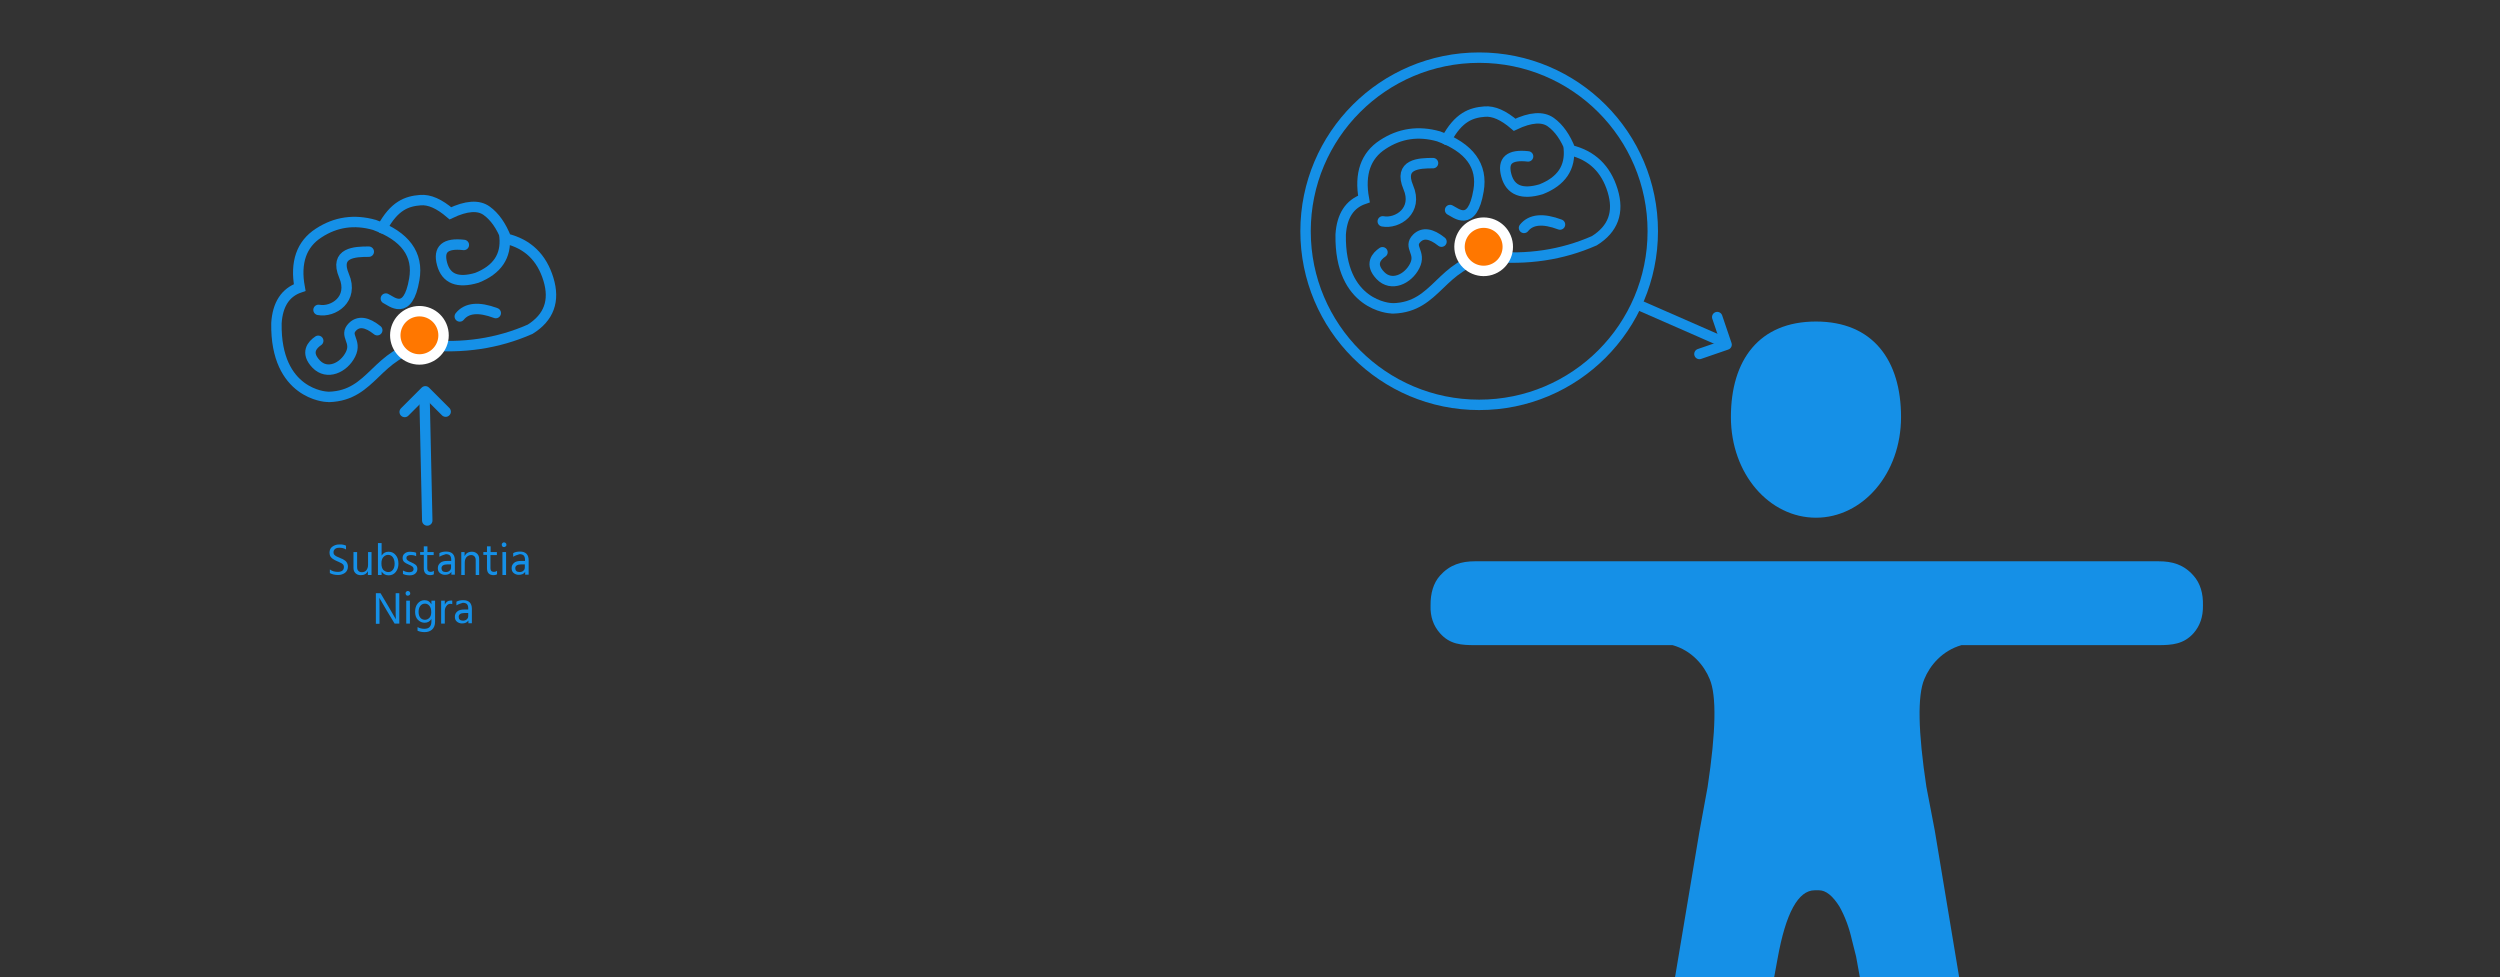 <?xml version="1.0" encoding="utf-8"?>
<!-- Generator: Adobe Illustrator 23.0.2, SVG Export Plug-In . SVG Version: 6.00 Build 0)  -->
<svg version="1.1" id="Layer_1" xmlns="http://www.w3.org/2000/svg" xmlns:xlink="http://www.w3.org/1999/xlink" x="0px" y="0px"
	 viewBox="0 0 1440 563" style="enable-background:new 0 0 1440 563;" xml:space="preserve">
<rect x="0" y="0" width="1440" height="563" fill="#333333" stroke="none"/>
<style type="text/css">
	.st0{fill-rule:evenodd;clip-rule:evenodd;fill:#1590E7;}
	.st1{fill:none;stroke:#1590E7;stroke-width:6;}
	.st2{fill:none;stroke:#1590E7;stroke-width:6;stroke-linecap:round;}
	.st3{fill-rule:evenodd;clip-rule:evenodd;fill:#FF7700;stroke:#FFFFFF;stroke-width:6;}
	.st4{fill:none;stroke:#1590E7;stroke-width:6;stroke-linecap:round;stroke-linejoin:round;}
</style>
<title>Illu 2&amp;3 - Substantia nigra</title>
<desc>Created with Sketch.</desc>
<g>
	<g id="Group-5" transform="translate(752, 642)">
		<path class="st0" d="M294-343.8c-26.8,0-49-25.1-49-58s16.3-55,49-55s49,22.2,49,55S320.8-343.8,294-343.8z M212.8-79l14-83.6
			l4.8-26.2c4.8-31.8,5.2-52.5,1.2-62c-3.2-7.9-10.3-16.5-21.4-19.6H97.6c-7.9,0-14.5-0.4-20.2-6.9c-3.8-4.3-5.6-9.6-5.4-15.8
			c-0.1-7.3,1.7-13.1,5.4-17.3c5.6-6.3,12.3-8.3,20.2-8.3h393.7c7.9,0,14.5,1.8,20.2,8.3c3.8,4.3,5.6,10.1,5.4,17.3
			c0.1,6.3-1.7,11.6-5.4,15.8c-5.6,6.3-12.3,6.9-20.2,6.9H377.8c-11.1,3.2-18.2,11.7-21.4,19.6c-4,9.5-3.6,30.2,1.2,62l4.8,25
			c5.3,32,10,60.3,14.1,84.8 M319.3-79l-2.2-12.1l-2.4-9.5c-1.6-7.2-4-13.5-7.1-19.1c-4-6.4-7.9-9.5-11.9-9.5h-2.4
			c-9.5,0-16.7,13.1-21.4,39.3c-0.7,3.7-1.4,7.4-2,10.9"/>
		<circle id="Oval-5-Copy-2" class="st1" cx="100" cy="-508.8" r="100"/>
		<g id="Group-2-Copy-3" transform="translate(3, 12)">
			<g id="Group" transform="translate(0.753, 0)">
				
					<g id="Group-9-Copy" transform="translate(91.123, 70.026) rotate(-107) translate(-91.123, -70.026) translate(43.123, -10.474)">
					<path id="Path-3-Copy-4" class="st2" d="M584,196.5c0,0,9.9-27.9,49-15.2c10.1,3.8,15.4,10.1,15.7,18.8
						c14.6,1.7,23.6,8.3,26.8,19.6c3.3,11.3,1.6,22-4.9,32.1c-11.4,15.1-23.7,19.4-36.7,12.8c-19.6-9.8-8.1-16.3-5.8-18.9"/>
					<path id="Path-5-Copy-4" class="st2" d="M667.5,255.5c10.4,10.5,10.7,18.2,9,25.8c-1.1,5.1-5.2,9.8-12.3,14.3
						c1.5,10.1-0.1,16.9-4.7,20.4s-10.8,5.5-18.7,6.1c-6.5,11-16.3,16.4-29.4,16.4c-13.1,0-21.2-6.2-24.5-18.5
						c-2.4-20.2,0.6-40.3,9-60.4c4.3-28.4-19.1-37.3-12.4-61.8"/>
					<path id="Path-6-Copy-2" class="st2" d="M633.2,206.7c-4,7.6-0.1,21.4,14.5,19.8c14.6-1.5,11.4,10.2,9.1,17.7"/>
					<path id="Path-7-Copy-2" class="st2" d="M644.5,297.7c4.3-9.9,2.1-14.9-6.8-15.2s-13.4,5.4-13.5,16.8c1,12.6,7,20,18,22.2"/>
					<circle id="Oval-6" class="st3" cx="602.2" cy="258" r="13.9"/>
					<path id="Path-2" class="st2" d="M601.6,303.8c6.4-8.3,7.8-15.1,4.2-20.4"/>
				</g>
			</g>
			<path id="Path-17" class="st2" d="M0-608.8"/>
			<path id="Path-18" class="st2" d="M75.3-514.8c-6-4.8-10.7-5.4-14.2-2c-5.2,5.2,2.7,8.1-1.2,15.9s-13.5,12.2-19.8,5.6
				s-2.2-11.1,1.2-13.4"/>
		</g>
		
			<g id="Group-3-Copy-2" transform="translate(218.528, 153.622) rotate(-334) translate(-218.528, -153.622) translate(191.528, 141.622)">
			<path id="Line-Copy" class="st2" d="M-266.8-533.6l51.4-2.1"/>
			<polyline id="Path-16-Copy-2" class="st4" points="-225,-547.1 -213.2,-535.2 -224.9,-523.5 			"/>
		</g>
	</g>
	<g id="Group-2-Copy-2" transform="translate(142, 705)">
		<g transform="translate(0.753, 0)">
			
				<g transform="translate(91.123, 70.026) rotate(-107) translate(-91.123, -70.026) translate(43.123, -10.474)">
				<path class="st2" d="M584,196.5c0,0,9.9-27.9,49-15.2c10.1,3.8,15.4,10.1,15.7,18.8c14.6,1.7,23.6,8.3,26.8,19.6
					c3.3,11.3,1.6,22-4.9,32.1c-11.4,15.1-23.7,19.4-36.7,12.8c-19.6-9.8-8.1-16.3-5.8-18.9"/>
				<path class="st2" d="M667.5,255.5c10.4,10.5,10.7,18.2,9,25.8c-1.1,5.1-5.2,9.8-12.3,14.3c1.5,10.1-0.1,16.9-4.7,20.4
					s-10.8,5.5-18.7,6.1c-6.5,11-16.3,16.4-29.4,16.4c-13.1,0-21.2-6.2-24.5-18.5c-2.4-20.2,0.6-40.3,9-60.4
					c4.3-28.4-19.1-37.3-12.4-61.8"/>
				<path class="st2" d="M633.2,206.7c-4,7.6-0.1,21.4,14.5,19.8c14.6-1.5,11.4,10.2,9.1,17.7"/>
				<path class="st2" d="M644.5,297.7c4.3-9.9,2.1-14.9-6.8-15.2s-13.4,5.4-13.5,16.8c1,12.6,7,20,18,22.2"/>
				<circle class="st3" cx="602.2" cy="258" r="13.9"/>
				<path class="st2" d="M601.6,303.8c6.4-8.3,7.8-15.1,4.2-20.4"/>
			</g>
		</g>
		<path class="st2" d="M0-608.8"/>
		<path class="st2" d="M75.3-514.8c-6-4.8-10.7-5.4-14.2-2c-5.2,5.2,2.7,8.1-1.2,15.9s-13.5,12.2-19.8,5.6s-2.2-11.1,1.2-13.4"/>
	</g>
	<path class="st0" d="M199.3,314.3v2.2c-1.1-0.7-2.3-1-3.8-1c-1.1,0-1.9,0.2-2.5,0.7c-0.6,0.5-0.9,1.1-0.9,1.9
		c0,0.4,0.1,0.8,0.2,1.1c0.2,0.3,0.5,0.6,0.9,0.9s0.8,0.5,1.1,0.6c0.3,0.1,0.8,0.4,1.4,0.6c0.6,0.3,1,0.5,1.4,0.6
		c0.3,0.1,0.7,0.4,1.2,0.7s0.9,0.6,1.1,0.9c0.3,0.3,0.5,0.7,0.7,1.2c0.2,0.5,0.3,1,0.3,1.6c0,1.5-0.5,2.7-1.6,3.6
		c-1.1,0.8-2.4,1.3-4.1,1.3c-1.8,0-3.4-0.4-4.7-1.1V328c1.3,1,2.8,1.4,4.6,1.4c1.1,0,1.9-0.2,2.6-0.7c0.6-0.5,0.9-1.2,0.9-2.1
		c0-0.4-0.1-0.7-0.2-1c-0.1-0.3-0.4-0.6-0.7-0.8c-0.3-0.3-0.7-0.5-1-0.6c-0.3-0.2-0.7-0.4-1.2-0.6c-0.1-0.1-0.3-0.1-0.5-0.2
		c-0.7-0.3-1.3-0.6-1.7-0.8s-0.8-0.5-1.4-0.9c-0.5-0.4-0.9-0.9-1.2-1.4c-0.2-0.5-0.4-1.2-0.4-1.9c0-1.5,0.5-2.7,1.6-3.5
		c1.1-0.8,2.4-1.3,4-1.3C197,313.5,198.3,313.8,199.3,314.3z M211.9,318h2.1v13.2h-2.1v-2.3c-0.7,1.6-2.1,2.4-4.1,2.4
		c-1.3,0-2.3-0.4-3.1-1.2c-0.8-0.8-1.1-1.8-1.1-3.1V318h2.1v8.6c0,1,0.2,1.7,0.7,2.2c0.5,0.5,1.1,0.8,2,0.8c1.1,0,2-0.4,2.6-1.1
		c0.6-0.8,1-1.8,1-3.1V318z M223.7,329.5c1.1,0,1.9-0.4,2.6-1.3c0.7-0.9,1-2,1-3.5c0-1.6-0.4-2.9-1.1-3.8c-0.7-0.9-1.6-1.3-2.7-1.3
		c-0.9,0-1.8,0.4-2.6,1.2c-0.8,0.8-1.2,2-1.2,3.7c0,1.8,0.4,3,1.1,3.8C221.7,329.1,222.6,329.5,223.7,329.5z M219.8,312.8v7.2
		c1-1.5,2.3-2.2,4-2.2c1.7,0,3,0.6,4.1,1.9c1.1,1.3,1.6,2.9,1.6,5c0,1.9-0.5,3.4-1.5,4.7s-2.4,2-4.1,2c-1.8,0-3.1-0.7-4.1-2.2v2
		h-2.1v-18.4H219.8z M239.7,318.4v2c-0.8-0.5-1.9-0.7-3.3-0.7c-0.7,0-1.2,0.2-1.7,0.5s-0.6,0.7-0.6,1.2c0,0.3,0.1,0.6,0.2,0.8
		c0.1,0.2,0.4,0.5,0.7,0.7s0.6,0.4,0.8,0.5s0.5,0.2,1.1,0.5c1.1,0.5,2,1,2.6,1.5c0.6,0.6,0.9,1.3,0.9,2.3c0,1.1-0.4,2-1.2,2.7
		c-0.8,0.7-1.9,1-3.2,1c-1.6,0-2.9-0.3-3.9-0.8v-2c1.2,0.7,2.4,1,3.7,1c0.8,0,1.4-0.2,1.8-0.5c0.4-0.3,0.6-0.7,0.6-1.3
		c0-0.6-0.2-1.1-0.7-1.5s-1.2-0.7-2.3-1.2c-1-0.4-1.8-0.9-2.4-1.4c-0.6-0.6-0.9-1.3-0.9-2.3c0-1.1,0.4-2,1.2-2.6
		c0.8-0.7,1.9-1,3.1-1C237.8,317.9,238.9,318,239.7,318.4z M246.1,319.6v7.7c0,1.4,0.7,2.1,2,2.1c0.7,0,1.3-0.2,1.8-0.6v2
		c-0.6,0.3-1.2,0.5-1.9,0.5c-2.6,0-3.9-1.3-3.9-4v-7.7h-2.1V318h2.1v-3.3h2.1v3.3h3.6v1.7H246.1z M259.9,325.1h-2.3
		c-1.1,0-1.9,0.2-2.5,0.6c-0.6,0.4-0.8,1-0.8,1.6c0,0.7,0.2,1.2,0.6,1.6c0.4,0.4,1.1,0.6,1.9,0.6c0.9,0,1.7-0.3,2.2-0.8
		c0.6-0.5,0.8-1.2,0.8-2V325.1z M253.1,320.7v-2.1c1-0.6,2.3-0.9,3.9-0.9c3.3,0,5,1.7,5,5v8.3h-2v-1.6c-0.7,1.1-1.9,1.7-3.7,1.7
		c-1.2,0-2.2-0.4-3-1.1c-0.8-0.7-1.1-1.6-1.1-2.8c0-1.3,0.5-2.2,1.4-3s2.3-1.1,3.9-1.1h2.4v-0.7c0-1-0.2-1.8-0.7-2.4
		c-0.5-0.5-1.3-0.8-2.4-0.8C255.5,319.6,254.2,320,253.1,320.7z M267.6,318v2.3c0.8-1.6,2.2-2.5,4.2-2.5c1.3,0,2.3,0.4,3.1,1.2
		c0.8,0.8,1.1,1.8,1.1,3.1v9.1H274v-8.5c0-1-0.2-1.7-0.7-2.2c-0.5-0.5-1.1-0.8-1.9-0.8c-1,0-1.8,0.4-2.6,1.1
		c-0.7,0.8-1.1,1.8-1.1,3.2v7.2h-2V318H267.6z M282.5,319.6v7.7c0,1.4,0.7,2.1,2,2.1c0.7,0,1.3-0.2,1.8-0.6v2
		c-0.6,0.3-1.2,0.5-1.9,0.5c-2.6,0-3.9-1.3-3.9-4v-7.7h-2.1V318h2.1v-3.3h2.1v3.3h3.6v1.7H282.5z M289.4,331.2V318h2.1v13.2H289.4z
		 M289.4,314.8c-0.2-0.3-0.4-0.6-0.4-1c0-0.4,0.1-0.7,0.4-1s0.6-0.4,0.9-0.4s0.7,0.1,1,0.4c0.3,0.3,0.4,0.6,0.4,1
		c0,0.4-0.1,0.7-0.4,0.9c-0.3,0.3-0.6,0.4-1,0.4S289.7,315.1,289.4,314.8z M302.4,325.1h-2.3c-1.1,0-1.9,0.2-2.5,0.6
		c-0.6,0.4-0.8,1-0.8,1.6c0,0.7,0.2,1.2,0.6,1.6c0.4,0.4,1.1,0.6,1.9,0.6c0.9,0,1.7-0.3,2.2-0.8c0.6-0.5,0.8-1.2,0.8-2V325.1z
		 M295.6,320.7v-2.1c1-0.6,2.3-0.9,3.9-0.9c3.3,0,5,1.7,5,5v8.3h-2v-1.6c-0.7,1.1-1.9,1.7-3.7,1.7c-1.2,0-2.2-0.4-3-1.1
		c-0.8-0.7-1.1-1.6-1.1-2.8c0-1.3,0.5-2.2,1.4-3s2.3-1.1,3.9-1.1h2.4v-0.7c0-1-0.2-1.8-0.7-2.4c-0.5-0.5-1.3-0.8-2.4-0.8
		C297.9,319.6,296.7,320,295.6,320.7z M216.5,359.2v-17.5h2.7l4.4,7.4l4.4,7.6c-0.1-1.7-0.1-4.2-0.1-7.6v-7.4h2.1v17.5h-2.7
		l-4.4-7.3c-0.9-1.5-1.7-2.8-2.4-4.1s-1.3-2.2-1.6-2.7l-0.4-0.8c0.1,1.8,0.1,4.3,0.1,7.6v7.4H216.5z M234,359.2V346h2.1v13.2H234z
		 M234,342.8c-0.2-0.3-0.4-0.6-0.4-1c0-0.4,0.1-0.7,0.4-1c0.3-0.3,0.6-0.4,0.9-0.4s0.7,0.1,1,0.4c0.3,0.3,0.4,0.6,0.4,1
		c0,0.4-0.1,0.7-0.4,0.9c-0.3,0.3-0.6,0.4-1,0.4S234.3,343.1,234,342.8z M244.8,357c1,0,1.8-0.4,2.5-1.1c0.7-0.7,1.1-1.8,1.1-3.3
		c0-1.7-0.4-2.9-1.1-3.7c-0.7-0.8-1.5-1.2-2.5-1.2c-1.1,0-2,0.4-2.7,1.3c-0.7,0.9-1,2.1-1,3.5c0,1.5,0.4,2.6,1.1,3.4
		S243.9,357,244.8,357z M248.5,346h2.1v12.1c0,2-0.6,3.5-1.7,4.5c-1.1,1-2.5,1.5-4.3,1.5c-1.6,0-3-0.3-4.1-0.8v-2.1
		c1.1,0.6,2.4,1,3.9,1c1.3,0,2.3-0.3,3-1c0.7-0.7,1.1-1.7,1.1-3.2v-1.5c-0.9,1.5-2.2,2.2-3.9,2.2c-1.5,0-2.8-0.6-3.9-1.7
		c-1.1-1.1-1.6-2.7-1.6-4.6c0-2,0.5-3.6,1.5-4.8s2.3-1.9,3.9-1.9c1.8,0,3.1,0.8,4,2.4V346z M256.2,346v2.3c0.7-1.6,1.9-2.4,3.6-2.4
		c0.3,0,0.6,0,0.7,0.1v2c-0.4-0.1-0.7-0.2-1.1-0.2c-0.9,0-1.7,0.4-2.3,1.3c-0.6,0.8-0.9,1.8-0.9,2.9v7.2h-2.1l0-13.2H256.2z
		 M269.8,353.1h-2.3c-1.1,0-1.9,0.2-2.5,0.6c-0.6,0.4-0.8,1-0.8,1.6c0,0.7,0.2,1.2,0.6,1.6c0.4,0.4,1.1,0.6,1.9,0.6
		c0.9,0,1.7-0.3,2.2-0.8c0.6-0.5,0.8-1.2,0.8-2V353.1z M262.9,348.7v-2.1c1-0.6,2.3-0.9,3.9-0.9c3.3,0,5,1.7,5,5v8.3h-2v-1.6
		c-0.7,1.1-1.9,1.7-3.7,1.7c-1.2,0-2.2-0.4-3-1.1c-0.8-0.7-1.1-1.6-1.1-2.8c0-1.3,0.5-2.2,1.4-3s2.3-1.1,3.9-1.1h2.4v-0.7
		c0-1-0.2-1.8-0.7-2.4c-0.5-0.5-1.3-0.8-2.4-0.8C265.3,347.6,264,348,262.9,348.7z"/>
	
		<g id="Group-3" transform="translate(245, 871.5) rotate(-90) translate(-245, -871.5) translate(207.5, 859.5)">
		<path class="st2" d="M609.2,13.1l72.2-1.6"/>
		<polyline class="st4" points="671.7,0.1 683.6,12 671.9,23.7 		"/>
	</g>
</g>
</svg>
